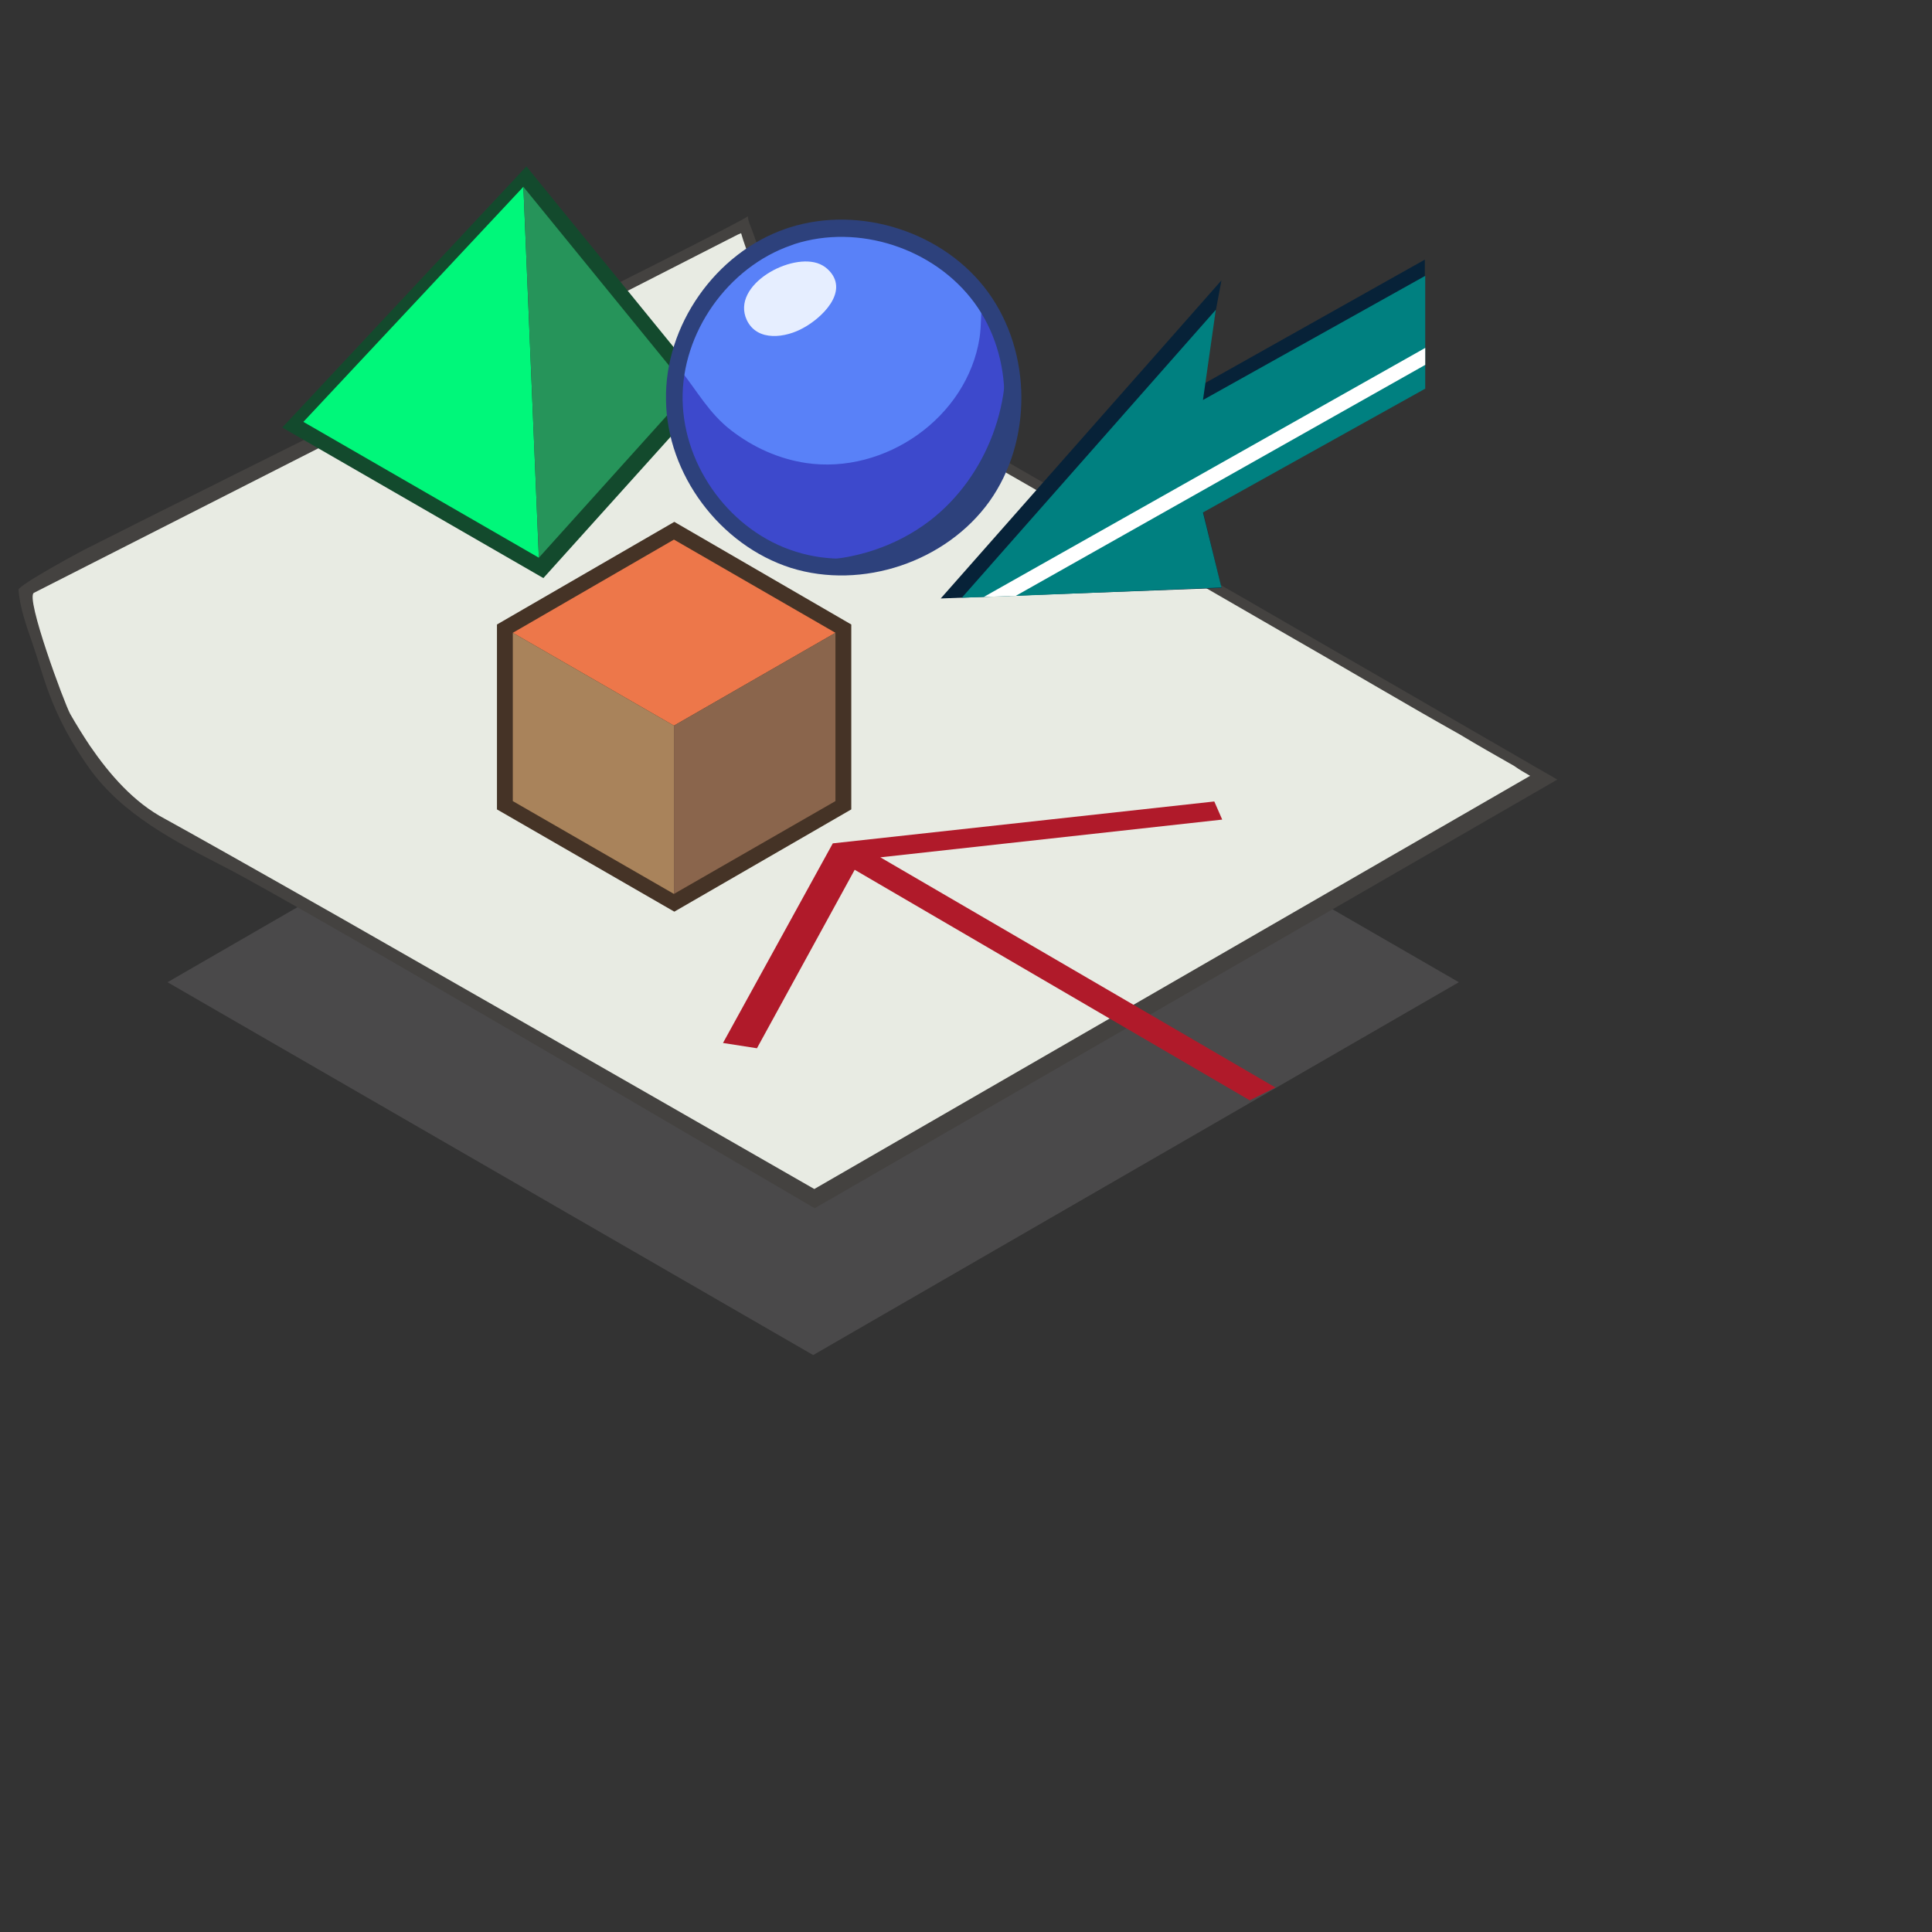 <?xml version="1.0" encoding="utf-8"?>
<!-- Generator: Adobe Illustrator 28.1.0, SVG Export Plug-In . SVG Version: 6.00 Build 0)  -->
<svg version="1.1" id="Layer_1" xmlns="http://www.w3.org/2000/svg" xmlns:xlink="http://www.w3.org/1999/xlink" x="0px" y="0px"
	 viewBox="0 0 512 512" style="enable-background:new 0 0 512 512;" xml:space="preserve">
<rect x="0" y="0" width="512" height="512" fill="#333333" stroke="none"/>
<style type="text/css">
	.st0{opacity:0.6;fill:#5A585B;}
	.st1{fill:#444240;}
	.st2{fill:#E8EBE3;}
	.st3{fill:#134A2D;}
	.st4{fill:#00F77A;}
	.st5{fill:#26945A;}
	.st6{fill:#B01A2A;}
	.st7{fill:#453326;}
	.st8{fill:#ED774A;}
	.st9{fill:#A9835B;}
	.st10{fill:#8A654C;}
	.st11{fill:#5981F8;}
	.st12{fill:#3D49CC;}
	.st13{fill:#2D417C;}
	.st14{fill:#E6EEFF;}
	.st15{fill:#072238;}
	.st16{fill:#008080;}
	.st17{fill:#FFFFFF;}
</style>
<g>
	<polygon class="st0" points="44.4,260.3 215.5,161.5 386.6,260.3 215.5,359.1 	"/>
	<path class="st1" d="M412.7,206.6L215.9,320.2c-11.4-6.6-135.5-79.7-156.1-90.3c-13.2-6.8-27.3-13.9-36.2-26.4
		c-4.4-6.2-8.1-12.9-10.7-20c-1.6-4.3-2.8-8.7-4.3-13c-1.6-4.6-3.3-9.3-3.7-14.2c-0.1-1.2,17.7-10.9,19.4-11.6
		C46.6,133.3,196,59.5,198.2,57.3c0,1.4,1,3.2,1.4,4.5c0.6,1.8,1.3,3.6,2,5.4c1.5,3.6,3.2,7.2,5.2,10.6c2.5,4.3,5.4,8.4,8.6,12.3
		c2.2,2.6,4.2,5,7.1,6.6c1.7,0.9,3.4,2,5.1,2.9c5.9,3.4,11.8,6.8,17.7,10.3c8.4,4.9,16.9,9.7,25.3,14.6c9.9,5.7,19.9,11.5,29.8,17.2
		c10.5,6,20.9,12.1,31.4,18.1c10,5.8,19.9,11.5,29.9,17.3c8.5,4.9,17,9.8,25.4,14.7c6,3.5,12,6.9,18,10.4
		C407.6,203.7,410.2,205.1,412.7,206.6z"/>
	<path class="st2" d="M405.5,205.6L215.8,315.1c0,0-68.3-39.2-119.3-68.3c-2.1-1.2-4.2-2.4-6.3-3.6c-22.7-12.9-41-23.2-46.5-26.2
		c-8.2-4.3-14.7-11.8-19.9-19.4c-1.8-2.7-3.6-5.6-5.2-8.4c-1.5-2.7-12-31-9.6-32.1c20.4-10.4,41-20.8,61.4-31.2s41-20.8,61.4-31.2
		s40.9-20.9,61.3-31.3c1.1-0.5,2.2-1.2,3.3-1.6c1.5,5.2,3.7,10.1,6.3,14.7c4.7,8.3,10.3,17.8,18.8,22.7c3.7,2.1,7.5,4.3,11.2,6.5
		c6.7,3.9,13.3,7.7,19.9,11.5c8.6,5,17.3,9.9,25.9,14.9c9.7,5.6,19.4,11.2,29.1,16.8c9.9,5.7,19.7,11.4,29.6,17.1
		c9.1,5.2,18.2,10.5,27.3,15.8c7.4,4.3,14.8,8.6,22.3,12.8c4.8,2.9,9.6,5.6,14.5,8.4C402.7,204,404.1,204.8,405.5,205.6z"/>
	<g>
		<g>
			<polygon class="st3" points="188.3,104 144,153.2 74.8,113.3 139.5,44.1 			"/>
		</g>
		<polygon class="st4" points="142.8,147.8 80.4,111.8 138.7,49.5 		"/>
		<polygon class="st5" points="138.7,49.5 182.7,103.5 142.8,147.8 		"/>
	</g>
	<polygon class="st6" points="191.6,276.4 200.6,277.8 226.5,230.5 331.2,291.6 338,288.2 233.3,227.2 323.9,217.2 321.8,212.4 
		220.7,223.5 	"/>
	<g>
		<g>
			<polygon class="st7" points="225.6,165.5 225.6,214.5 178.7,241.6 131.7,214.5 131.7,165.5 178.7,138.3 			"/>
		</g>
		<polygon class="st8" points="135.9,167.7 178.6,143 221.4,167.7 178.6,192.3 		"/>
		<polygon class="st9" points="135.9,212.3 135.9,167.7 178.6,192.3 178.6,236.9 		"/>
		<polygon class="st10" points="178.6,236.9 178.6,192.3 221.4,167.7 221.4,212.3 		"/>
	</g>
	<g>
		<path class="st11" d="M268.5,105.1c0,8.5-2.6,16.9-7.1,24c-0.2,0.2-0.4,0.5-0.5,0.8c-9.2,12.7-24.9,20.6-40.9,19.2
			c-1.2-0.1-2.5-0.3-3.7-0.5c-0.3,0-0.7-0.1-1-0.1c-10.7-2.2-20.4-8.5-26.8-17.3c-20.8-28.7,0.3-70.3,35.8-70.3
			C248.2,60.9,268.5,81.2,268.5,105.1z"/>
		<path class="st12" d="M208.7,144.6c-4.2,0.4-8.1-2.5-11.2-5c-3-2.4-5.9-4.9-8.4-7.8c-4.1-4.7-6.7-10.5-8-16.6c-0.6-2.9-1-6-1.1-9
			c0-1,0.9-7.4,0.5-7.9c4.3,5.4,7.4,11.2,13.2,15.7s12.6,7.6,19.9,8.7c20.9,3.1,42.7-12,46-33.2c0.5-3.4,0.3-6.7,0.7-10
			c1.4,1.9,2.7,3.9,3.7,6.1c2.9,6.1,4.5,12.8,4.5,19.6c0.1,20.1-14.8,37.8-34.1,42.7c-10,2.5-20.9,1.4-30.1-3.3
			c-7.3-3.7-13.8-9.6-17.9-16.7c1.1,1,2.5,1.9,3.7,2.8c2.5,1.9,5,3.7,7.4,5.6c2.5,1.9,5,3.7,7.4,5.6
			C206.2,142.7,207.5,143.9,208.7,144.6z"/>
		<path class="st13" d="M269.9,104c0,25-20.3,45.4-45.4,45.4c-3.2,0-6.2-0.3-9.2-0.9c11.1-0.1,22.2-3.7,31.1-10.5
			c15.2-11.7,22.9-32.3,19.2-51.1c-0.2-0.9-0.4-1.9-0.4-2.8C268.2,90,269.9,96.8,269.9,104z"/>
		<path class="st13" d="M261.9,77.5c-11.6-16-33.9-23.2-52.7-17.2l-0.9,0.3c-18.7,6.4-32.2,25.7-31.8,45.4
			c0.2,19.7,14.3,38.5,33.1,44.5c18.9,5.9,41.1-1.6,52.6-17.6C273.6,116.9,273.5,93.5,261.9,77.5z M258.4,130.4
			c-10.4,14.5-30.5,21.2-47.5,15.8c-17.1-5.3-29.7-22.3-30-40.2c-0.3-17.8,12-35.2,28.8-41l0.8-0.3c17-5.5,37.1,1.1,47.7,15.5
			C268.8,94.6,268.8,115.8,258.4,130.4z"/>
		<path class="st14" d="M217.3,70c0.9,0.4,1.8,1,2.6,1.9c5,5.6-2.2,12.4-7,15c-4.6,2.6-12.2,3.8-15-2.1
			C193.6,75.5,209.8,66.7,217.3,70z"/>
	</g>
	<polygon class="st15" points="249.3,158.6 323.7,74.3 318.5,102 377.6,68.8 377.6,101 318.5,134.2 323.7,155.8 	"/>
	<polygon class="st16" points="377.7,73.1 377.7,103 318.8,135.8 323.7,155.7 269.2,157.9 260.7,158.2 254.9,158.4 322.2,82.1 
		318.8,106 	"/>
	<polygon class="st17" points="377.7,92.2 377.7,96.7 269.2,157.9 260.7,158.2 	"/>
</g>
</svg>
